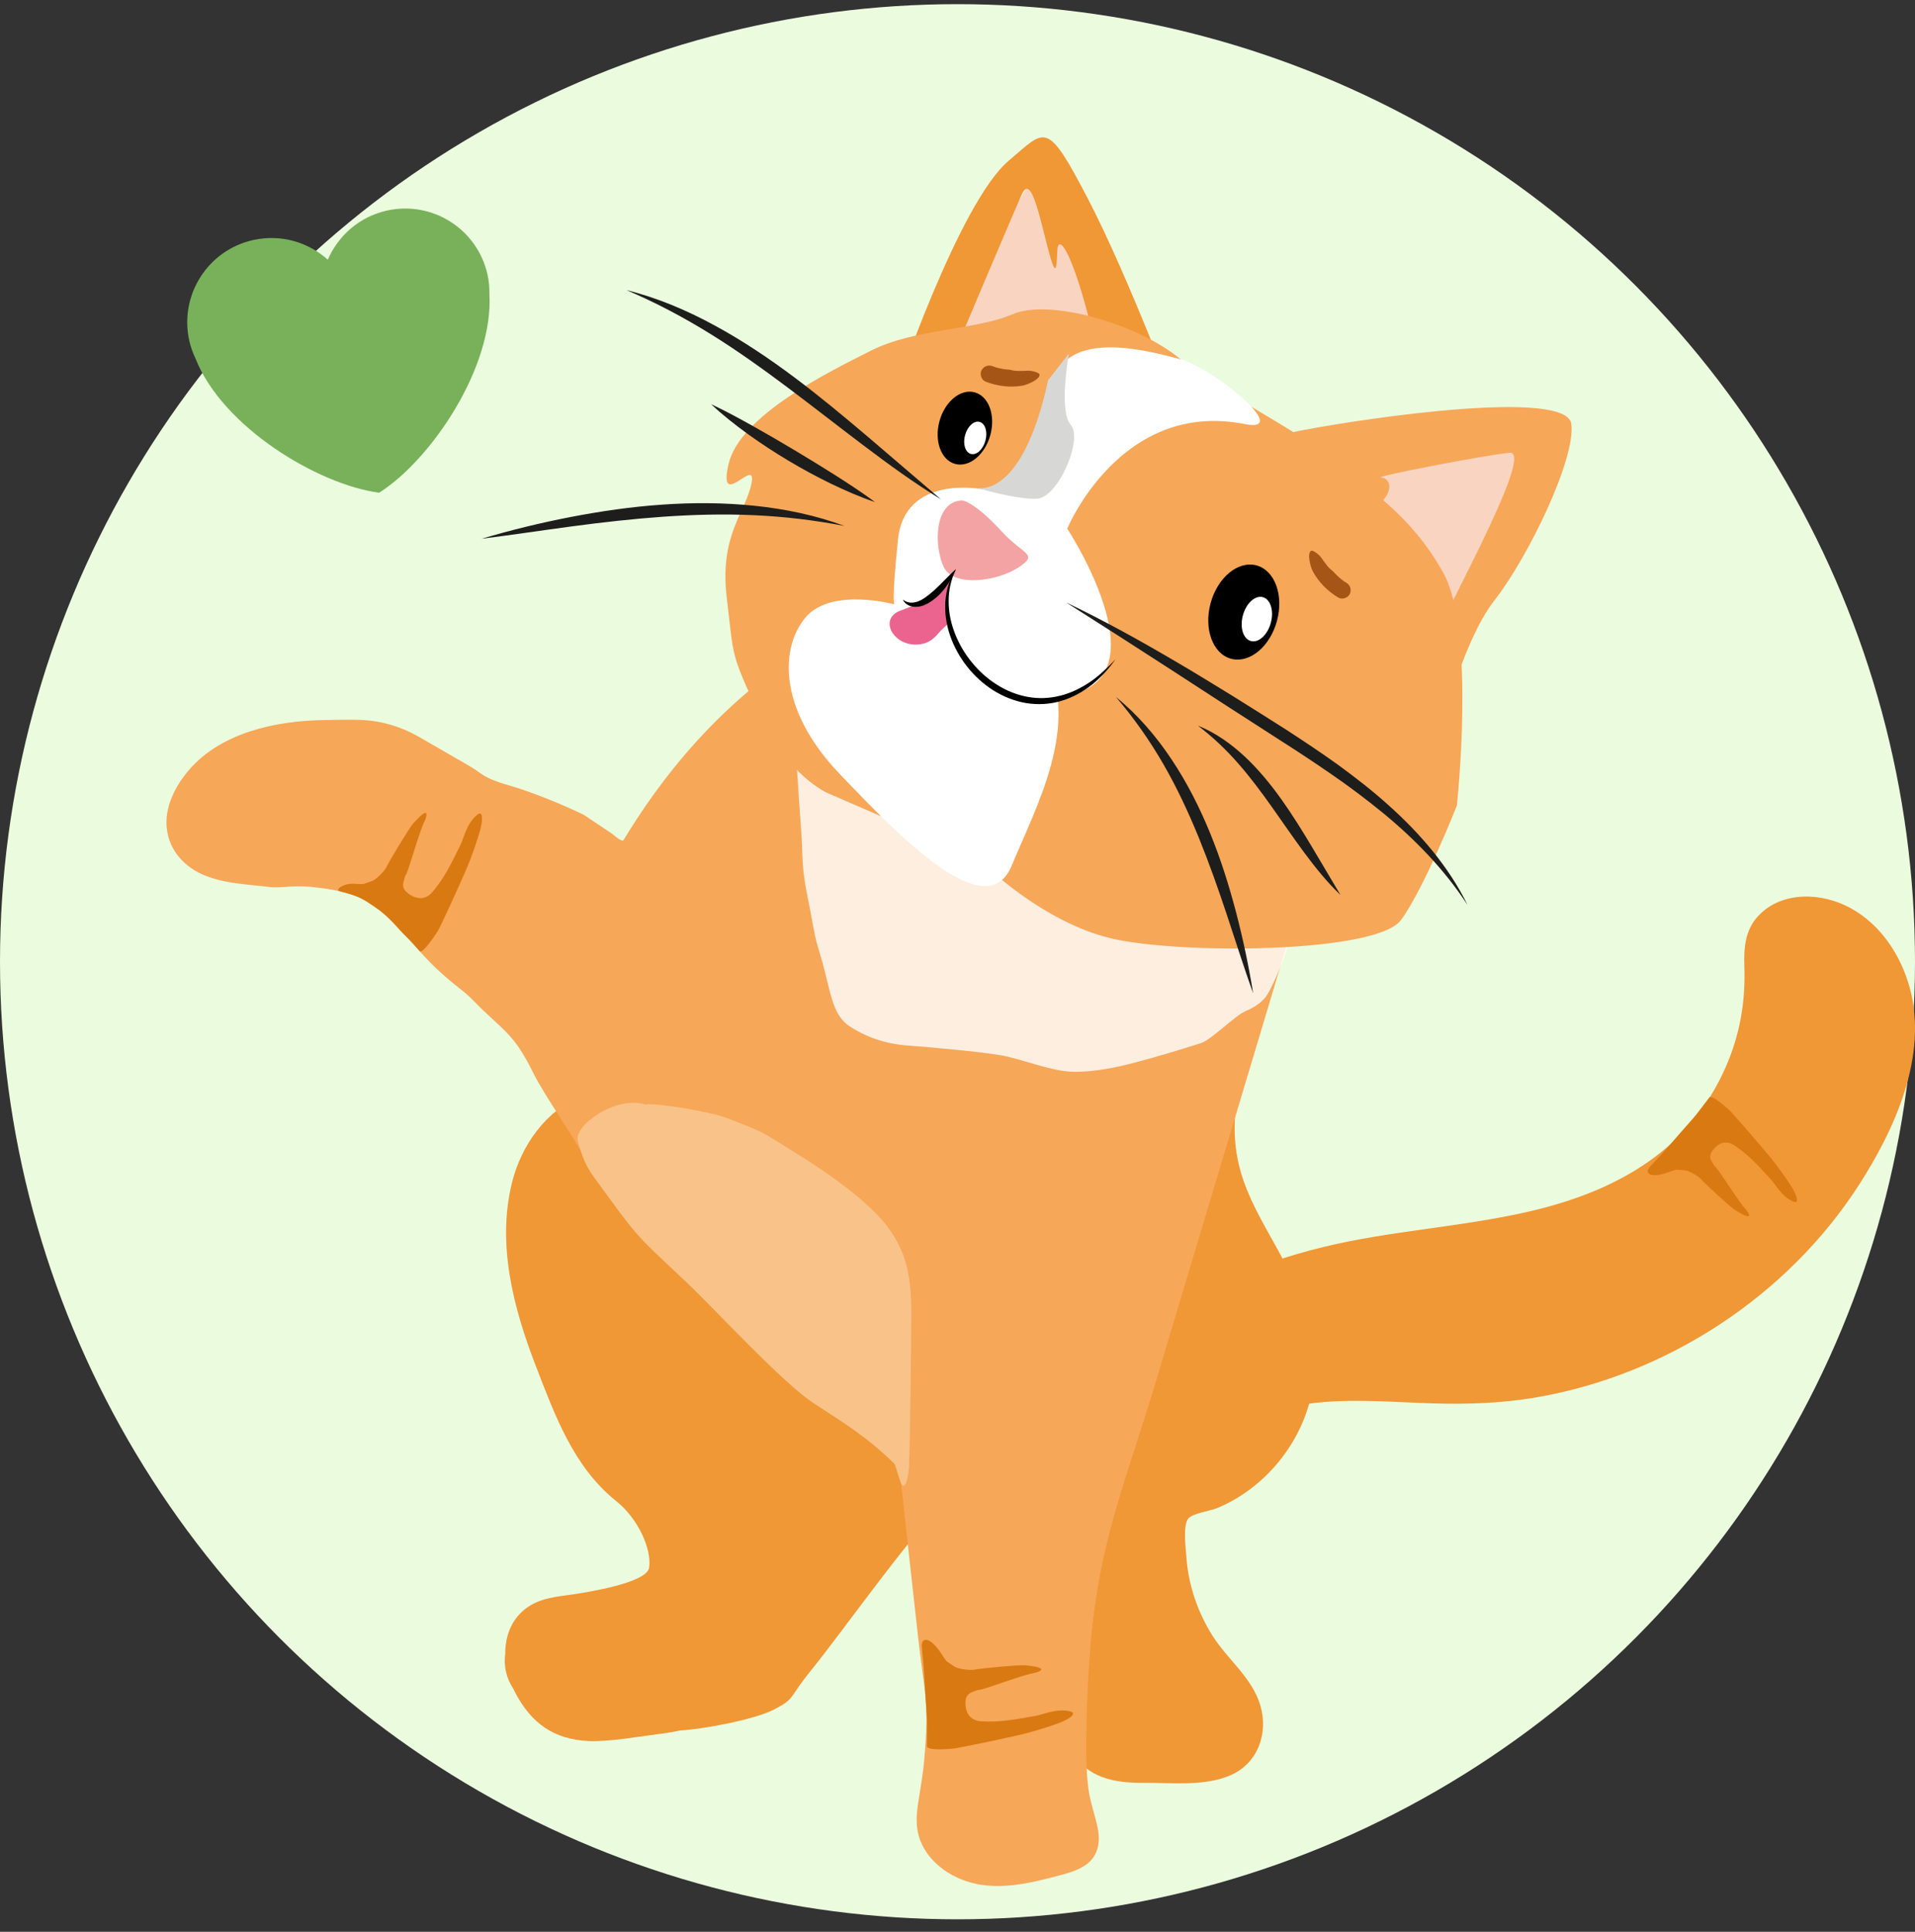 <svg width="115" height="116" viewBox="0 0 115 116" fill="none" xmlns="http://www.w3.org/2000/svg">
<rect x="0" y="0" width="115" height="116" fill="#333333" stroke="none"/>
<g clip-path="url(#clip0_10259_11426)">
<circle cx="57.5" cy="57.75" r="57.5" fill="#EBFBDE"/>
<g clip-path="url(#clip1_10259_11426)">
<path d="M69.049 90.415C69.082 90.087 69.14 89.767 69.218 89.452C67.806 89.268 66.468 88.731 65.32 87.834C65.055 87.627 64.872 87.212 65.033 86.886C65.433 86.071 65.834 85.257 66.235 84.444C66.586 83.731 66.887 82.912 67.373 82.278C67.486 82.131 67.609 82.004 67.742 81.894C67.883 81.677 68.033 81.463 68.191 81.256C70.882 77.711 75.272 75.898 79.489 74.876C83.567 73.886 87.792 73.684 91.88 72.736C95.842 71.818 99.653 70.083 102.104 66.733C103.318 65.073 104.176 63.134 104.543 61.11C104.729 60.087 104.789 59.057 104.753 58.018C104.717 56.93 104.795 55.856 105.572 55.016C106.992 53.481 109.407 53.587 111.12 54.524C112.948 55.523 114.153 57.361 114.688 59.331C115.793 63.416 113.789 67.816 111.605 71.196C107.32 77.826 100.119 82.541 92.314 83.899C90.263 84.257 88.187 84.334 86.106 84.272C83.879 84.205 81.642 84.009 79.416 84.196C76.481 84.44 72.945 85.708 71.417 88.332C71.456 88.406 71.484 88.488 71.497 88.58C71.553 88.956 71.3 89.421 70.907 89.503C70.803 89.843 70.728 90.2 70.689 90.577C70.578 91.627 68.941 91.461 69.051 90.416L69.049 90.415Z" fill="#F09736"/>
<path d="M100.197 70.387C99.067 70.788 98.745 70.442 99.076 70.071C99.657 69.414 99.519 69.628 100.211 68.823C100.549 68.428 101.185 67.712 101.672 67.156C101.961 66.826 102.067 66.652 102.645 65.905C102.801 65.705 103.797 66.593 103.969 66.783C104.173 67.009 104.377 67.24 104.578 67.47C104.984 67.931 105.382 68.397 105.78 68.864C106.168 69.319 106.03 69.157 106.412 69.621C106.716 69.993 107.294 70.795 107.589 71.269C107.853 71.693 108.134 72.36 107.649 72.132C106.959 71.806 106.661 71.162 106.331 70.805C105.622 70.031 104.994 69.32 104.117 68.754C103.747 68.517 103.282 68.539 102.901 69.013C102.671 69.3 102.639 69.487 102.794 69.752C103.065 70.212 102.91 69.896 103.224 70.329C103.542 70.77 104.511 72.286 104.828 72.61C104.895 72.678 105.538 73.502 104.187 72.655C103.91 72.483 102.358 71.052 102.149 70.808C101.979 70.601 101.387 70.282 101.165 70.268C100.882 70.251 100.756 70.241 100.663 70.24C100.504 70.278 100.35 70.327 100.198 70.387" fill="#D97912"/>
<path d="M61.78 94.869C61.998 96.628 62.3 98.374 62.723 100.097C63.127 101.756 63.539 103.596 64.349 105.112C65.239 106.773 66.948 107.071 68.685 107.055C70.36 107.04 72.344 107.284 73.914 106.59C75.546 105.869 76.175 104.075 75.689 102.415C75.194 100.732 73.705 99.644 72.8 98.2C71.917 96.793 71.359 95.162 71.247 93.504C71.212 92.981 71.023 91.631 71.353 91.192C71.59 90.875 72.693 90.724 73.097 90.556C75.911 89.382 78.085 86.765 78.74 83.799C79.467 80.514 78.132 77.557 76.563 74.736C75.768 73.306 74.931 71.883 74.489 70.297C73.977 68.465 74.053 66.577 74.594 64.765C74.944 63.594 73.793 62.888 72.873 63.108C72.504 62.867 72.025 62.826 71.536 63.17C68.325 65.423 66.379 68.768 64.887 72.307C63.303 76.064 62.289 80.004 61.785 84.046C61.337 87.636 61.331 91.28 61.779 94.87L61.78 94.869Z" fill="#F09736"/>
<path d="M30.341 99.317C30.334 98.304 30.672 97.314 31.507 96.641C32.377 95.939 33.433 95.884 34.495 95.725C35.307 95.603 38.834 95.046 38.979 94.145C39.155 93.051 38.327 91.167 36.967 90.107C34.433 88.06 33.319 84.972 32.178 82.027C30.833 78.546 29.83 74.739 30.744 71.021C31.302 68.758 32.822 66.651 34.905 65.836C34.94 65.554 35.031 65.266 35.171 64.959C35.35 64.572 35.938 64.221 36.368 64.277C42.295 65.068 47.129 68.542 51.467 72.428C55.237 75.809 58.969 79.713 59.971 84.764C60.327 85.013 60.543 85.437 60.592 85.905C60.9 88.948 59.722 87.388 57.616 89.288C54.981 91.672 50.859 97.653 48.621 100.408C47.364 101.957 47.777 101.979 46.495 102.647C45.314 103.264 42.156 103.845 40.828 103.912C40.498 103.989 40.159 104.045 39.807 104.09C38.612 104.241 36.578 104.6 35.373 104.547C33.291 104.456 31.893 103.51 30.893 101.547C30.87 101.502 30.85 101.455 30.829 101.41C30.406 100.776 30.238 100.034 30.341 99.316V99.317Z" fill="#F09736"/>
<path d="M10.02 49.759C10.167 51.091 11.092 52.081 12.313 52.575C13.555 53.077 14.925 53.102 16.238 53.269C16.495 53.3 16.855 53.283 17.254 53.248C17.747 53.206 18.245 53.206 18.736 53.259C19.575 53.35 20.41 53.467 21.208 53.749C22.235 54.111 23.062 54.812 23.803 55.584C24.592 56.408 25.306 57.294 26.127 58.083C26.623 58.556 27.143 59.001 27.684 59.421C27.93 59.611 28.164 59.815 28.38 60.037C30.224 61.933 30.801 61.948 32.023 64.426C32.735 65.87 34.565 68.375 35.346 69.994C36.041 71.431 38.431 72.778 39.647 74.268C41.788 76.889 43.112 78.633 45.904 80.548C47.414 81.583 48.439 83.499 49.947 84.536C50.705 85.056 51.463 85.572 52.221 86.093C52.819 86.508 53.426 86.954 53.744 87.628C54.09 88.368 54.127 89.233 54.215 90.031C54.314 90.924 54.412 91.816 54.512 92.709C54.715 94.541 54.92 96.375 55.123 98.207C55.518 101.765 55.814 102.092 55.503 105.675C55.426 106.57 55.26 107.444 55.126 108.331C55.014 109.089 54.989 109.848 55.285 110.572C55.803 111.834 57.025 112.698 58.318 113.048C60 113.507 61.787 113.101 63.424 112.665C64.083 112.488 64.788 112.327 65.328 111.887C65.958 111.369 66.074 110.599 65.93 109.835C65.777 109.019 65.472 108.251 65.363 107.421C65.247 106.553 65.231 105.673 65.234 104.799C65.24 103.16 65.299 101.523 65.406 99.89C65.832 93.312 67.209 90.056 69.175 83.761L77.759 55.128C77.764 55.119 77.755 56.346 77.759 56.338C78.154 55.985 77.195 55.923 77.101 55.418C76.983 54.789 76.443 56.421 75.877 56.192C75.26 55.941 74.568 55.894 73.916 55.786C73.126 55.658 72.339 55.513 71.556 55.351C68.48 54.715 67.667 54.193 64.736 53.067C63.441 52.568 61.382 51.455 60.26 50.625C59.187 49.835 58.451 50.025 57.977 48.794C57.469 47.47 56.347 51.781 56.199 50.376C56.031 48.778 56.007 47.168 56.057 45.56C56.159 42.299 56.503 39.039 56.769 35.786C56.804 35.368 56.251 35.212 55.982 35.464C54.578 36.76 52.868 37.678 51.11 38.414C47.855 39.777 53.832 36.03 49.681 38.267C43.272 41.719 39.319 47.332 37.45 50.44C37.379 50.56 37.061 50.328 36.766 50.071L35.049 48.923C33.858 48.352 32.632 47.848 31.382 47.416C30.686 47.175 29.923 47.019 29.263 46.685C29.097 46.601 28.978 46.524 28.859 46.437C28.636 46.275 28.407 46.121 28.166 45.983L25.147 44.241C24.093 43.632 22.906 43.28 21.688 43.231C21.442 43.222 21.195 43.217 20.948 43.217C20.44 43.217 19.929 43.232 19.427 43.239C16.575 43.282 13.285 43.983 11.35 46.234C10.527 47.192 9.873 48.462 10.015 49.756L10.02 49.759Z" fill="#F6A758"/>
<path d="M56.546 99.325C55.831 98.226 55.317 98.312 55.356 98.856C55.421 99.815 55.444 99.537 55.507 100.699C55.537 101.268 55.609 102.316 55.66 103.124C55.69 103.604 55.665 103.825 55.667 104.861C55.667 105.14 57.135 105.026 57.413 104.974C57.742 104.913 58.076 104.846 58.407 104.781C59.071 104.648 59.731 104.506 60.392 104.362C61.037 104.224 60.809 104.271 61.453 104.123C61.969 103.999 63.013 103.685 63.589 103.467C64.105 103.272 64.799 102.877 64.222 102.754C63.401 102.581 62.706 102.944 62.179 103.035C61.038 103.239 60.013 103.443 58.867 103.354C58.385 103.315 57.994 102.988 57.98 102.319C57.972 101.916 58.07 101.731 58.385 101.603C58.931 101.382 58.583 101.555 59.148 101.386C59.721 101.213 61.587 100.533 62.083 100.463C62.187 100.448 63.301 100.156 61.553 99.997C61.196 99.962 58.879 100.181 58.532 100.255C58.244 100.322 57.512 100.208 57.311 100.072C57.052 99.899 56.935 99.824 56.852 99.763C56.74 99.625 56.638 99.478 56.545 99.325" fill="#D97912"/>
<path d="M21.299 53.07C20.636 53.013 20.139 53.418 20.357 53.504C21.578 53.828 21.67 53.891 22.586 54.518C23.074 54.852 23.509 55.273 24.009 55.846C24.327 56.209 24.547 56.347 25.198 57.109C25.38 57.321 26.272 55.974 26.394 55.72C26.539 55.419 26.683 55.114 26.824 54.81C27.11 54.199 27.386 53.587 27.661 52.973C27.93 52.375 27.834 52.586 28.093 51.982C28.299 51.496 28.662 50.473 28.825 49.882C28.974 49.353 29.062 48.564 28.622 48.952C27.996 49.507 27.879 50.278 27.641 50.755C27.132 51.789 26.69 52.732 25.939 53.596C25.622 53.96 25.125 54.079 24.575 53.694C24.244 53.461 24.152 53.275 24.234 52.946C24.378 52.378 24.312 52.758 24.509 52.205C24.707 51.644 25.261 49.747 25.497 49.308C25.546 49.216 25.971 48.15 24.807 49.457C24.568 49.723 23.374 51.707 23.227 52.029C23.111 52.299 22.586 52.817 22.355 52.898C22.062 53.003 21.932 53.052 21.834 53.082C21.656 53.092 21.477 53.086 21.297 53.07" fill="#D97912"/>
<path opacity="0.81" d="M76.006 59.874C75.693 60.254 75.251 60.528 74.8 60.715C74.178 60.971 72.748 62.44 72.107 62.643C70.813 63.052 69.513 63.447 68.201 63.792C67.004 64.108 65.771 64.36 64.527 64.361C63.2 64.362 61.413 63.6 60.12 63.37C58.861 63.147 55.771 62.876 54.503 62.782C53.244 62.691 52.023 62.301 50.974 61.593C49.923 60.884 49.859 59.343 49.307 57.501C48.931 56.249 48.981 56.405 48.644 54.608C48.458 53.618 48.219 52.697 48.182 51.279C48.145 49.872 48.024 48.929 47.888 46.586C47.76 44.352 46.858 41.696 48.672 39.979C48.718 39.935 48.767 39.907 48.815 39.885C48.862 39.816 48.921 39.758 48.985 39.722C49.248 39.578 49.519 39.701 49.682 39.924C50.062 40.449 50.458 40.962 50.865 41.47C52.525 43.532 54.382 45.437 56.402 47.153C58.488 48.924 60.761 50.461 63.136 51.823C65.617 53.246 68.201 54.484 70.809 55.656C72.102 56.236 73.535 55.536 74.834 56.098C75.397 56.344 77.108 55.454 77.392 56.05C77.633 56.559 76.349 59.455 76.002 59.875L76.006 59.874Z" fill="white"/>
<path d="M38.757 66.324C36.933 65.762 34.444 67.627 34.695 68.504C34.978 69.489 35.15 69.976 35.706 70.737C38.443 74.493 38.052 74.007 41.213 76.986C42.847 78.526 46.978 83.031 48.859 84.259C50.725 85.48 52.009 86.245 53.703 87.885C53.786 87.965 54.088 89.2 54.203 89.201C54.474 89.338 54.588 88.304 54.594 87.905C54.601 87.265 54.617 87.534 54.626 86.895C54.66 84.264 54.719 81.634 54.726 79.001C54.729 77.78 54.673 76.517 54.236 75.361C53.899 74.465 53.372 73.66 52.705 72.968C51.352 71.564 49.393 70.227 47.751 69.215C45.579 67.877 46.148 68.117 43.798 67.187C42.619 66.721 39.35 66.213 38.759 66.324" fill="#F9C289"/>
<path d="M85.591 39.672C85.591 39.672 91.294 31.356 91.498 28.912C91.702 26.466 91.114 25.589 91.114 25.589L75.012 31.438" fill="#F9D4C1"/>
<path d="M77.799 36.161C77.799 36.161 79.281 32.382 81.671 31.068C84.062 29.755 83.513 28.693 82.93 28.674C82.346 28.654 88.968 27.363 90.645 27.186C92.323 27.008 86.104 37.844 85.589 39.672C85.074 41.502 86.246 44.883 86.246 44.883C86.246 44.883 87.698 38.664 89.728 36.075C91.758 33.485 94.639 27.548 94.358 25.451C94.078 23.355 82.27 25.057 78.139 25.85C74.009 26.643 71.18 27.479 68.238 28.194C65.297 28.91 63.572 31.094 63.572 31.094" fill="#F6A758"/>
<path d="M54.799 23.031L62.53 9.777L67.758 24.162" fill="#F9D4C1"/>
<path d="M53.709 23.68C53.709 23.68 57.577 12.174 60.579 9.647C62.8 7.776 62.832 7.148 65.3 11.874C67.768 16.602 70.822 24.77 70.822 24.77L67.758 24.162C67.758 24.162 66.796 24.959 65.655 20.178C64.514 15.396 63.533 13.8 63.489 15.106C63.445 16.412 63.368 16.71 62.777 14.316C62.187 11.923 61.806 10.715 61.368 11.66C60.929 12.605 57.111 21.656 57.111 21.656L53.71 23.68H53.709Z" fill="#F09736"/>
<path d="M58.721 51.539C58.721 51.539 62.652 55.592 67.212 56.453C71.772 57.314 82.731 57.164 84.137 55.241C85.543 53.317 87.488 48.371 87.488 48.371C87.488 48.371 88.626 37.936 86.682 34.414C84.737 30.892 82.135 29.349 79.862 27.483C77.588 25.617 73.516 23.743 70.898 21.573C68.279 19.403 62.986 17.924 60.804 18.871C58.621 19.818 54.947 19.728 52.332 21.042C49.718 22.356 44.421 24.957 43.751 27.87C43.082 30.784 45.476 27.305 45.128 29.031C44.78 30.758 43.199 32.136 43.64 35.854C44.081 39.575 43.858 39.154 45.561 42.851C47.265 46.548 49.669 47.608 49.669 47.608" fill="#F6A758"/>
<path d="M61.385 41.716C71.505 43.048 64.09 31.743 64.09 31.743C64.09 31.743 67.294 23.99 74.749 25.464C77.655 26.039 72.857 22.099 70.898 21.575C68.939 21.05 64.112 19.747 63.254 22.909C62.397 26.072 61.76 29.211 58.958 29.373C58.958 29.373 54.333 28.468 53.927 32.386C53.521 36.303 53.716 36.29 53.716 36.29C53.716 36.29 49.925 35.256 48.386 37.062C46.846 38.868 46.701 42.574 50.406 46.455C54.109 50.335 59.241 55.623 60.753 51.984C62.266 48.345 64.842 43.685 62.827 39.494" fill="white"/>
<path d="M64.189 21.229C64.189 21.229 63.56 24.671 64.306 25.523C65.052 26.374 63.535 29.897 62.266 29.949C60.997 30.001 58.647 29.289 58.647 29.289C58.647 29.289 61.364 30.099 62.943 22.825L64.189 21.229Z" fill="#D7D7D6"/>
<path d="M57.772 30.051C57.772 30.051 58.451 30.058 60.176 31.935C61.458 33.331 62.419 33.252 61.143 34.084C59.867 34.916 57.277 35.267 56.684 34.065C56.092 32.863 56.05 30.112 57.772 30.051Z" fill="#F3A3A3"/>
<path d="M76.684 37.287C77.104 35.739 76.552 34.245 75.452 33.951C74.351 33.656 73.119 34.672 72.699 36.22C72.279 37.769 72.831 39.262 73.931 39.557C75.032 39.851 76.264 38.835 76.684 37.287Z" fill="black"/>
<path d="M59.473 26.117C59.795 24.93 59.372 23.784 58.527 23.558C57.683 23.332 56.737 24.111 56.416 25.298C56.093 26.486 56.517 27.631 57.361 27.858C58.206 28.084 59.151 27.304 59.473 26.117Z" fill="black"/>
<path d="M76.316 37.4C76.514 36.672 76.298 35.982 75.835 35.858C75.371 35.734 74.836 36.223 74.638 36.951C74.441 37.678 74.657 38.369 75.12 38.493C75.583 38.617 76.119 38.127 76.316 37.4Z" fill="white"/>
<path d="M59.177 26.459C59.321 25.928 59.164 25.424 58.826 25.334C58.489 25.244 58.098 25.601 57.954 26.132C57.81 26.663 57.967 27.167 58.305 27.257C58.643 27.347 59.033 26.99 59.177 26.459Z" fill="white"/>
<path d="M88.126 54.337C86.739 52.206 84.967 50.39 83.024 48.793C82.047 47.998 81.042 47.239 80 46.523C78.962 45.804 77.905 45.108 76.836 44.427L73.633 42.364L70.439 40.289C68.308 38.908 66.171 37.538 64.021 36.176C66.321 37.274 68.549 38.513 70.742 39.806C71.841 40.447 72.921 41.119 74.007 41.782C75.087 42.455 76.161 43.132 77.235 43.815C78.302 44.51 79.367 45.214 80.403 45.962C81.433 46.718 82.447 47.502 83.397 48.363C84.352 49.216 85.249 50.138 86.055 51.131C86.855 52.128 87.57 53.195 88.126 54.336V54.337Z" fill="#1D1D1B"/>
<path d="M67.018 41.856C68.314 42.907 69.419 44.196 70.348 45.59C71.28 46.986 72.042 48.489 72.673 50.035C73.306 51.582 73.806 53.175 74.228 54.781C74.649 56.389 74.991 58.011 75.255 59.65C74.695 58.085 74.2 56.506 73.679 54.942C73.159 53.377 72.611 51.827 71.994 50.308C71.375 48.792 70.683 47.306 69.865 45.888C69.046 44.469 68.1 43.122 67.018 41.856Z" fill="#1D1D1B"/>
<path d="M71.933 43.572C72.986 43.993 73.935 44.667 74.766 45.445C75.599 46.227 76.319 47.113 76.972 48.03C77.627 48.95 78.214 49.903 78.787 50.858L80.497 53.739C79.678 52.96 78.975 52.074 78.306 51.175C77.641 50.274 77.014 49.352 76.374 48.45C75.734 47.548 75.078 46.664 74.353 45.84C73.63 45.014 72.832 44.255 71.933 43.571V43.572Z" fill="#1D1D1B"/>
<path d="M56.507 29.985C54.878 28.993 53.337 27.867 51.822 26.721C50.306 25.575 48.814 24.405 47.303 23.271C45.79 22.139 44.257 21.039 42.654 20.047C41.051 19.053 39.381 18.168 37.624 17.422C39.48 17.881 41.261 18.639 42.943 19.557C44.627 20.474 46.219 21.546 47.745 22.691C49.271 23.836 50.734 25.054 52.18 26.282L56.508 29.986L56.507 29.985Z" fill="#1D1D1B"/>
<path d="M52.546 30.148C51.627 29.84 50.746 29.453 49.88 29.034C49.016 28.614 48.173 28.155 47.348 27.663C46.525 27.172 45.721 26.646 44.941 26.086C44.163 25.524 43.407 24.932 42.702 24.269C43.579 24.68 44.418 25.139 45.252 25.605C46.085 26.072 46.909 26.551 47.725 27.04C48.543 27.528 49.355 28.026 50.161 28.537C50.966 29.05 51.767 29.571 52.545 30.146L52.546 30.148Z" fill="#1D1D1B"/>
<path d="M50.715 31.582C48.908 31.232 47.095 31.018 45.277 30.936C43.459 30.853 41.639 30.902 39.823 31.028C38.006 31.157 36.192 31.361 34.379 31.603C32.566 31.844 30.753 32.122 28.925 32.35C30.689 31.826 32.477 31.391 34.286 31.042C36.095 30.694 37.925 30.429 39.772 30.302C41.616 30.173 43.476 30.18 45.319 30.371C47.16 30.563 48.988 30.942 50.715 31.582Z" fill="#1D1D1B"/>
<path d="M55.637 35.986C56.096 35.72 57.004 34.556 57.05 34.858C57.079 35.046 56.855 35.588 56.902 35.77C56.952 35.958 56.775 36.314 56.846 36.493C57.004 36.893 57.115 37.265 56.824 37.558C56.731 37.65 56.629 37.733 56.536 37.826C56.428 37.936 56.336 38.059 56.23 38.169C56.021 38.386 55.782 38.555 55.49 38.638C54.943 38.793 54.316 38.693 53.875 38.312C53.622 38.095 53.417 37.793 53.422 37.446C53.426 37.082 53.68 36.826 53.998 36.695C54.304 36.569 54.777 36.417 55.069 36.261C55.246 36.167 55.602 36.062 55.637 35.984" fill="#EB648F"/>
<path d="M57.409 34.173C57.109 34.789 56.962 35.464 56.969 36.133C56.97 36.803 57.117 37.463 57.362 38.082C57.611 38.699 57.952 39.279 58.377 39.791C58.798 40.305 59.297 40.758 59.859 41.108C60.417 41.465 61.039 41.721 61.687 41.84C62.336 41.967 63.008 41.939 63.653 41.781C64.298 41.62 64.91 41.324 65.469 40.945C66.028 40.561 66.518 40.085 66.994 39.589C66.589 40.141 66.13 40.663 65.588 41.104C65.04 41.532 64.419 41.886 63.737 42.086C63.057 42.293 62.325 42.331 61.62 42.217C60.913 42.099 60.241 41.825 59.64 41.448C58.443 40.683 57.528 39.514 57.065 38.19C56.833 37.529 56.724 36.822 56.77 36.126C56.819 35.431 57.03 34.747 57.409 34.173Z" fill="black"/>
<path d="M54.215 36.005C54.356 36.115 54.515 36.173 54.671 36.187C54.827 36.201 54.977 36.165 55.122 36.117C55.413 36.012 55.673 35.806 55.926 35.596C56.051 35.488 56.177 35.381 56.296 35.258C56.357 35.201 56.417 35.141 56.48 35.084C56.541 35.025 56.597 34.961 56.659 34.901C56.907 34.664 57.136 34.404 57.41 34.173C57.275 34.5 57.112 34.816 56.905 35.104C56.854 35.177 56.805 35.25 56.749 35.321C56.692 35.39 56.633 35.457 56.575 35.525C56.515 35.592 56.459 35.661 56.393 35.723L56.191 35.905C55.912 36.134 55.595 36.352 55.205 36.424C55.012 36.453 54.808 36.452 54.623 36.379C54.442 36.303 54.289 36.171 54.217 36.005H54.215Z" fill="black"/>
<path d="M58.943 22.239C59.077 21.982 59.356 21.889 59.623 21.993C59.66 22.007 59.696 22.02 59.733 22.034C59.751 22.041 59.77 22.047 59.788 22.054C59.793 22.055 59.795 22.056 59.798 22.057C59.856 22.076 59.916 22.09 59.975 22.105C60.133 22.143 60.293 22.169 60.454 22.186C60.494 22.19 60.533 22.193 60.571 22.197C60.574 22.197 60.578 22.197 60.583 22.197H60.586C60.665 22.199 60.758 22.231 60.836 22.245C61.076 22.289 61.133 22.267 61.319 22.272C61.441 22.275 61.544 22.272 61.674 22.261C61.938 22.237 62.424 22.371 62.428 22.5C62.44 22.795 61.673 23.113 61.389 23.16C60.65 23.285 59.886 23.187 59.19 22.917C58.939 22.82 58.82 22.476 58.942 22.242L58.943 22.239Z" fill="#A55617"/>
<path d="M81.056 35.671C81.181 35.408 81.084 35.133 80.84 34.985C80.806 34.965 80.772 34.945 80.74 34.923C80.724 34.913 80.707 34.901 80.69 34.891C80.686 34.889 80.684 34.887 80.682 34.885C80.632 34.85 80.583 34.811 80.537 34.773C80.41 34.672 80.291 34.562 80.18 34.445C80.153 34.416 80.126 34.387 80.1 34.358C80.097 34.356 80.095 34.353 80.091 34.349L80.089 34.347C80.039 34.286 79.957 34.233 79.899 34.18C79.718 34.017 79.701 33.96 79.583 33.815C79.507 33.72 79.445 33.638 79.376 33.529C79.234 33.306 78.832 33.005 78.726 33.079C78.484 33.25 78.698 34.047 78.833 34.3C79.184 34.958 79.727 35.499 80.368 35.883C80.597 36.021 80.945 35.905 81.058 35.668L81.056 35.671Z" fill="#A55617"/>
<g clip-path="url(#clip2_10259_11426)">
<path d="M29.277 16.496C28.676 13.766 25.976 12.041 23.247 12.642C21.59 13.007 20.309 14.147 19.687 15.595C18.515 14.542 16.873 14.046 15.216 14.411C12.487 15.012 10.762 17.712 11.363 20.442C11.448 20.828 11.58 21.192 11.743 21.535C13.368 25.647 19.099 29.101 22.769 29.587C25.894 27.604 29.644 22.062 29.39 17.648C29.396 17.268 29.362 16.883 29.277 16.496Z" fill="#78B159"/>
</g>
</g>
</g>
<defs>
<clipPath id="clip0_10259_11426">
<rect width="115" height="115" fill="white" transform="translate(0 0.25)"/>
</clipPath>
<clipPath id="clip1_10259_11426">
<rect width="105" height="105" fill="white" transform="translate(10 8.25)"/>
</clipPath>
<clipPath id="clip2_10259_11426">
<rect width="18.462" height="18.462" fill="white" transform="translate(10 14.528) rotate(-12.421)"/>
</clipPath>
</defs>
</svg>
